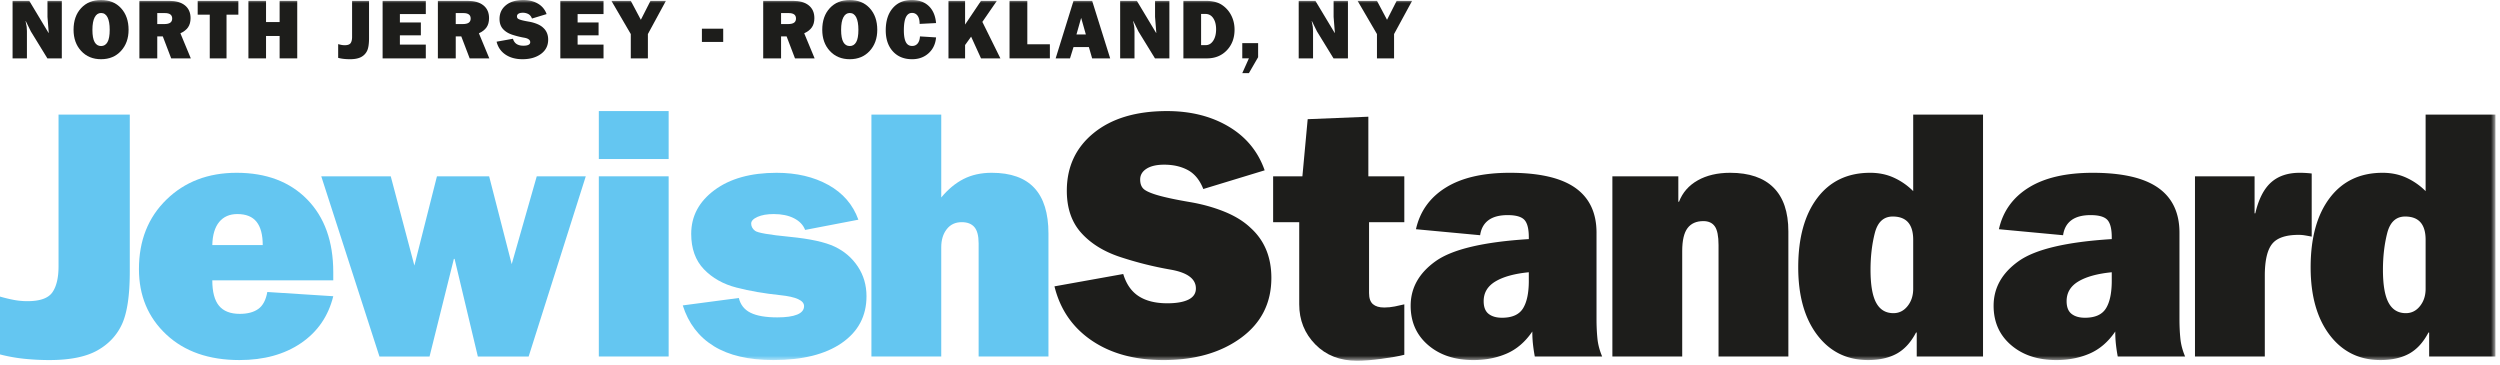 <?xml version="1.0" encoding="UTF-8"?>
<svg data-bbox="0 0 417.238 60.32" xmlns:xlink="http://www.w3.org/1999/xlink" xmlns="http://www.w3.org/2000/svg" viewBox="0 0 418 61" height="61" width="418" data-type="color">
    <g>
        <defs>
            <path id="5d2e6ff1-6126-4cad-a742-2c187a72c318" d="M0 61.32h417.238V1H0v60.32z"/>
        </defs>
        <g transform="translate(0 -1)" fill-rule="evenodd">
            <path fill="#64C6F1" d="M21.7 20.161v26.24c0 3.971-.434 6.9-1.298 8.786-.865 1.887-2.25 3.361-4.157 4.422-1.907 1.062-4.57 1.593-7.99 1.593-1.377 0-2.752-.07-4.128-.207A27.567 27.567 0 0 1 0 60.258v-9.67c.825.235 1.601.423 2.33.56a12.13 12.13 0 0 0 2.27.206c2.082 0 3.468-.49 4.156-1.474.688-.982 1.032-2.437 1.032-4.364V20.161H21.7Z" data-color="1"/>
            <path fill="#64C6F1" d="M43.929 41.979c0-1.73-.345-3.026-1.032-3.892-.688-.864-1.76-1.297-3.214-1.297-1.297 0-2.31.442-3.037 1.327-.727.884-1.111 2.173-1.15 3.862h8.433Zm11.793 4.54v1.356H35.497c0 1.927.373 3.342 1.12 4.246.746.905 1.906 1.357 3.479 1.357 1.297 0 2.329-.275 3.096-.826.766-.55 1.267-1.494 1.503-2.83l11.027.707c-.826 3.342-2.624 5.956-5.396 7.843-2.771 1.886-6.201 2.83-10.29 2.83-5.11 0-9.19-1.425-12.234-4.275-3.047-2.85-4.57-6.495-4.57-10.938 0-4.756 1.533-8.63 4.599-11.616 3.066-2.988 6.977-4.482 11.734-4.482 4.953 0 8.884 1.484 11.794 4.452 2.908 2.969 4.363 7.027 4.363 12.177Z" data-color="1"/>
            <path fill="#64C6F1" d="m65.333 30.48 3.951 14.92 3.773-14.918h8.727l3.774 14.682 4.187-14.682h8.196l-9.552 30.13h-8.492L76.005 44.28h-.117l-4.069 16.333h-8.373l-9.73-30.131h11.617z" data-color="1"/>
            <mask fill="#ffffff" id="d8453732-d1d3-41dd-9ce0-ce500f97fba4">
                <use xlink:href="#5d2e6ff1-6126-4cad-a742-2c187a72c318"/>
            </mask>
            <path mask="url(#d8453732-d1d3-41dd-9ce0-ce500f97fba4)" fill="#64C6F1" d="M100.123 60.611h11.675v-30.13h-11.675v30.13Zm0-33.02h11.675v-8.02h-11.675v8.02Z" data-color="1"/>
            <path mask="url(#d8453732-d1d3-41dd-9ce0-ce500f97fba4)" fill="#64C6F1" d="m143.52 37.733-8.904 1.71c-.315-.825-.934-1.474-1.857-1.946-.923-.472-2.054-.707-3.39-.707-1.101 0-2.005.157-2.713.471-.708.316-1.06.69-1.06 1.121 0 .472.215.875.647 1.208.433.335 2.36.67 5.78 1.003 3.42.334 5.935.885 7.547 1.651s2.899 1.878 3.863 3.332c.963 1.454 1.444 3.105 1.444 4.953 0 3.302-1.377 5.907-4.127 7.813-2.752 1.907-6.566 2.86-11.44 2.86-4.127 0-7.45-.776-9.966-2.329-2.515-1.553-4.244-3.823-5.188-6.81l9.375-1.24c.274 1.141.933 1.967 1.975 2.477 1.041.512 2.525.766 4.452.766 1.454 0 2.566-.156 3.333-.47.766-.315 1.149-.787 1.149-1.416 0-.944-1.327-1.552-3.98-1.828-2.654-.275-5.092-.698-7.313-1.268-2.22-.569-4.038-1.592-5.454-3.066-1.415-1.474-2.123-3.45-2.123-5.926 0-2.948 1.299-5.385 3.893-7.312 2.595-1.925 6.053-2.889 10.377-2.889 3.341 0 6.23.678 8.668 2.034 2.438 1.356 4.107 3.293 5.012 5.808" data-color="1"/>
            <path mask="url(#d8453732-d1d3-41dd-9ce0-ce500f97fba4)" fill="#64C6F1" d="M157.377 20.161v13.857c1.14-1.376 2.388-2.407 3.744-3.096 1.357-.687 2.92-1.032 4.688-1.032 3.184 0 5.562.846 7.135 2.536 1.572 1.691 2.358 4.226 2.358 7.607v20.58h-11.675v-18.93c0-1.257-.236-2.16-.708-2.712-.47-.55-1.179-.825-2.122-.825-1.062 0-1.897.393-2.506 1.18-.61.786-.914 1.788-.914 3.006v18.28h-11.675v-40.45h11.675Z" data-color="1"/>
            <path mask="url(#d8453732-d1d3-41dd-9ce0-ce500f97fba4)" fill="#1D1D1B" d="m211.452 29.478-10.26 3.125c-.59-1.494-1.445-2.545-2.565-3.155-1.12-.609-2.447-.914-3.98-.914-1.258 0-2.241.227-2.948.678-.708.453-1.062 1.053-1.062 1.8 0 .786.245 1.355.737 1.71.492.353 1.356.697 2.595 1.031 1.238.334 2.899.678 4.983 1.032 2.083.354 4.019.894 5.808 1.621 1.788.728 3.252 1.642 4.393 2.742 2.279 2.084 3.42 4.856 3.42 8.314 0 4.207-1.691 7.548-5.072 10.025-3.381 2.476-7.705 3.715-12.972 3.715-4.797 0-8.796-1.09-12-3.273-3.204-2.182-5.277-5.199-6.221-9.052l11.499-2.063c.51 1.69 1.375 2.93 2.594 3.715 1.218.786 2.81 1.18 4.777 1.18 1.533 0 2.712-.208 3.538-.62.825-.413 1.238-1.032 1.238-1.858 0-1.61-1.416-2.662-4.246-3.154a59.223 59.223 0 0 1-8.373-2.094c-2.752-.903-4.934-2.25-6.545-4.039-1.612-1.788-2.418-4.136-2.418-7.046 0-4.01 1.504-7.233 4.51-9.67 3.008-2.438 7.086-3.656 12.237-3.656 3.97 0 7.409.864 10.319 2.594 2.909 1.73 4.913 4.167 6.014 7.312" data-color="2"/>
            <path mask="url(#d8453732-d1d3-41dd-9ce0-ce500f97fba4)" fill="#1D1D1B" d="M228.788 30.48h6.014v7.667h-5.896v11.852c0 .865.215 1.484.648 1.857.432.374 1.062.56 1.887.56.59 0 1.18-.06 1.769-.177.59-.118 1.12-.236 1.592-.354v8.432c-.905.236-2.172.462-3.803.679-1.632.215-2.998.324-4.098.324-2.87 0-5.2-.914-6.988-2.742-1.79-1.828-2.683-4.058-2.683-6.693V38.147h-4.363V30.48h4.894l.884-9.553 10.143-.412v9.965Z" data-color="2"/>
            <path mask="url(#d8453732-d1d3-41dd-9ce0-ce500f97fba4)" fill="#1D1D1B" d="M255.617 47.934V46.52c-2.398.236-4.256.747-5.572 1.533-1.318.787-1.976 1.887-1.976 3.302 0 .983.275 1.691.826 2.123.55.433 1.297.648 2.24.648 1.69 0 2.86-.52 3.509-1.562.648-1.04.973-2.585.973-4.629m11.32-8.02v14.447c0 1.141.05 2.212.149 3.214.097 1.003.363 2.015.796 3.037h-11.263a28.364 28.364 0 0 1-.294-1.946 18.986 18.986 0 0 1-.12-2.24c-1.178 1.73-2.603 2.958-4.274 3.685-1.671.726-3.528 1.091-5.572 1.091-3.106 0-5.631-.835-7.577-2.507-1.946-1.67-2.92-3.862-2.92-6.574 0-2.987 1.396-5.474 4.188-7.459 2.79-1.985 7.98-3.214 15.567-3.686v-.295c0-1.415-.246-2.388-.737-2.918-.492-.53-1.426-.797-2.801-.797-1.377 0-2.447.286-3.214.855-.767.571-1.23 1.406-1.386 2.507l-10.731-1.003c.668-2.987 2.329-5.307 4.982-6.958 2.654-1.65 6.22-2.476 10.702-2.476 4.914 0 8.56.835 10.939 2.505 2.378 1.672 3.567 4.178 3.567 7.518" data-color="2"/>
            <path mask="url(#d8453732-d1d3-41dd-9ce0-ce500f97fba4)" fill="#1D1D1B" d="M299.015 39.679v20.933H287.34V41.979c0-1.494-.207-2.536-.62-3.125-.413-.59-1.052-.885-1.916-.885-1.18 0-2.064.394-2.653 1.18-.59.786-.885 2.063-.885 3.832v17.63H269.59v-30.13h11.027v4.245h.117c.59-1.533 1.63-2.722 3.126-3.568 1.493-.844 3.3-1.267 5.425-1.267 3.184 0 5.6.826 7.252 2.476 1.65 1.65 2.477 4.089 2.477 7.312" data-color="2"/>
            <path mask="url(#d8453732-d1d3-41dd-9ce0-ce500f97fba4)" fill="#1D1D1B" d="M319.887 49.29v-8.195c0-2.595-1.14-3.892-3.42-3.892-1.533 0-2.536.934-3.007 2.8-.472 1.868-.708 3.903-.708 6.104 0 2.516.315 4.354.944 5.513.628 1.16 1.592 1.739 2.89 1.739.943 0 1.728-.392 2.358-1.18.628-.785.943-1.747.943-2.888Zm11.675-29.128v40.45h-11.085v-4.01h-.118c-.865 1.652-1.946 2.83-3.243 3.539-1.297.707-2.89 1.06-4.776 1.06-3.538 0-6.369-1.394-8.492-4.185-2.122-2.791-3.184-6.565-3.184-11.322 0-4.914 1.062-8.776 3.184-11.587 2.123-2.81 5.072-4.216 8.845-4.216 1.454 0 2.781.275 3.981.826a11.012 11.012 0 0 1 3.213 2.24V20.163h11.675Z" data-color="2"/>
            <path mask="url(#d8453732-d1d3-41dd-9ce0-ce500f97fba4)" fill="#1D1D1B" d="M353.085 47.934V46.52c-2.398.236-4.256.747-5.572 1.533-1.318.787-1.976 1.887-1.976 3.302 0 .983.275 1.691.826 2.123.55.433 1.297.648 2.241.648 1.689 0 2.859-.52 3.508-1.562.648-1.04.973-2.585.973-4.629m11.321-8.02v14.447c0 1.141.049 2.212.148 3.214.097 1.003.363 2.015.796 3.037h-11.263a28.364 28.364 0 0 1-.294-1.946 18.986 18.986 0 0 1-.119-2.24c-1.179 1.73-2.604 2.958-4.275 3.685-1.671.726-3.528 1.091-5.572 1.091-3.106 0-5.631-.835-7.577-2.507-1.946-1.67-2.919-3.862-2.919-6.574 0-2.987 1.395-5.474 4.187-7.459 2.791-1.985 7.98-3.214 15.567-3.686v-.295c0-1.415-.246-2.388-.737-2.918-.492-.53-1.426-.797-2.801-.797-1.377 0-2.447.286-3.214.855-.767.571-1.229 1.406-1.386 2.507l-10.731-1.003c.668-2.987 2.329-5.307 4.982-6.958 2.654-1.65 6.221-2.476 10.702-2.476 4.914 0 8.56.835 10.939 2.505 2.378 1.672 3.567 4.178 3.567 7.518" data-color="2"/>
            <path mask="url(#d8453732-d1d3-41dd-9ce0-ce500f97fba4)" fill="#1D1D1B" d="M386.517 30.009v10.554a37.723 37.723 0 0 0-1.12-.206 6.438 6.438 0 0 0-1.06-.088c-2.164 0-3.648.51-4.453 1.532-.806 1.023-1.209 2.792-1.209 5.307v13.505H367V30.48h9.966v6.192h.118c.55-2.358 1.424-4.078 2.624-5.16 1.2-1.08 2.801-1.622 4.806-1.622.667 0 1.335.04 2.004.119" data-color="2"/>
            <path mask="url(#d8453732-d1d3-41dd-9ce0-ce500f97fba4)" fill="#1D1D1B" d="M405.563 49.29v-8.195c0-2.595-1.141-3.892-3.42-3.892-1.533 0-2.536.934-3.008 2.8-.471 1.868-.707 3.903-.707 6.104 0 2.516.314 4.354.944 5.513.628 1.16 1.591 1.739 2.888 1.739.944 0 1.73-.392 2.36-1.18.628-.785.943-1.747.943-2.888Zm11.675-29.128v40.45h-11.085v-4.01h-.118c-.866 1.652-1.947 2.83-3.243 3.539-1.298.707-2.89 1.06-4.777 1.06-3.538 0-6.368-1.394-8.491-4.185-2.123-2.791-3.185-6.565-3.185-11.322 0-4.914 1.062-8.776 3.185-11.587 2.123-2.81 5.071-4.216 8.845-4.216 1.454 0 2.781.275 3.98.826a11.017 11.017 0 0 1 3.214 2.24V20.163h11.675Z" data-color="2"/>
            <path mask="url(#d8453732-d1d3-41dd-9ce0-ce500f97fba4)" fill="#1D1D1B" d="M4.894 1.14 8.12 6.511l.028-.028-.21-2.665V1.14h2.397v9.62H7.923L5.162 6.258 4.306 4.52l-.029.03c.093.391.154.7.183.924.027.225.042.463.042.715v4.572H2.103V1.14h2.79Z" data-color="2"/>
            <path mask="url(#d8453732-d1d3-41dd-9ce0-ce500f97fba4)" fill="#1D1D1B" d="M18.343 5.992c0-.917-.122-1.615-.365-2.097-.243-.48-.603-.722-1.08-.722-.458 0-.813.238-1.065.715-.253.477-.38 1.178-.38 2.104 0 .935.125 1.62.372 2.054.248.435.606.652 1.074.652.467 0 .824-.217 1.072-.652.248-.434.372-1.119.372-2.054M16.899 10.9c-1.366 0-2.473-.458-3.324-1.374-.851-.916-1.276-2.099-1.276-3.548 0-1.505.42-2.71 1.262-3.618C14.4 1.453 15.515 1 16.899 1c1.392 0 2.507.458 3.344 1.374.836.916 1.255 2.118 1.255 3.604 0 1.44-.423 2.62-1.27 3.541-.845.921-1.955 1.381-3.33 1.381" data-color="2"/>
            <path mask="url(#d8453732-d1d3-41dd-9ce0-ce500f97fba4)" fill="#1D1D1B" d="M27.43 5.025c.477 0 .822-.077 1.038-.231.214-.155.322-.386.322-.694 0-.31-.103-.538-.308-.688-.206-.15-.501-.224-.884-.224h-1.304v1.837h1.136Zm.855-3.884c1.13 0 2.01.252 2.637.757.626.505.939 1.215.939 2.13 0 .628-.14 1.142-.421 1.544-.28.402-.705.734-1.276.995l1.739 4.193h-3.281L27.22 7.087h-.926v3.673h-2.987V1.14h4.978Z" data-color="2"/>
            <path mask="url(#d8453732-d1d3-41dd-9ce0-ce500f97fba4)" fill="#1D1D1B" d="M39.854 1.14v2.314h-1.978v7.306h-2.804V3.454h-2.019V1.14h6.801z" data-color="2"/>
            <path mask="url(#d8453732-d1d3-41dd-9ce0-ce500f97fba4)" fill="#1D1D1B" d="M44.481 1.14v3.548h2.272V1.14h2.945v9.62h-2.945V7.015h-2.272v3.745h-2.945V1.14h2.945z" data-color="2"/>
            <path mask="url(#d8453732-d1d3-41dd-9ce0-ce500f97fba4)" fill="#1D1D1B" d="M61.702 1.14v6.24c0 .945-.103 1.641-.31 2.09a2.26 2.26 0 0 1-.987 1.051c-.454.253-1.087.38-1.9.38a9.77 9.77 0 0 1-.982-.05 6.638 6.638 0 0 1-.982-.175v-2.3c.197.056.38.1.555.133.172.033.352.05.539.05.496 0 .825-.118.989-.352.163-.233.245-.579.245-1.037V1.14h2.833Z" data-color="2"/>
            <path mask="url(#d8453732-d1d3-41dd-9ce0-ce500f97fba4)" fill="#1D1D1B" d="M71.195 1.14v2.215h-4.333v1.403h3.506v2.145h-3.506V8.46h4.333v2.3h-7.222V1.14h7.222z" data-color="2"/>
            <path mask="url(#d8453732-d1d3-41dd-9ce0-ce500f97fba4)" fill="#1D1D1B" d="M77.337 5.025c.477 0 .823-.077 1.038-.231.214-.155.322-.386.322-.694 0-.31-.103-.538-.308-.688-.206-.15-.501-.224-.884-.224H76.2v1.837h1.136Zm.855-3.884c1.13 0 2.01.252 2.637.757.626.505.939 1.215.939 2.13 0 .628-.14 1.142-.42 1.544-.281.402-.706.734-1.277.995l1.739 4.193h-3.281l-1.402-3.673H76.2v3.673h-2.987V1.14h4.978Z" data-color="2"/>
            <path mask="url(#d8453732-d1d3-41dd-9ce0-ce500f97fba4)" fill="#1D1D1B" d="m91.388 3.356-2.44.744c-.14-.356-.344-.606-.61-.751a1.954 1.954 0 0 0-.947-.217c-.299 0-.533.054-.7.16-.169.109-.253.25-.253.429 0 .187.058.322.175.406.117.084.322.166.617.246.294.079.69.16 1.185.245a6.65 6.65 0 0 1 1.381.386c.425.173.774.39 1.045.652.542.495.813 1.155.813 1.977 0 1-.402 1.795-1.206 2.384-.804.589-1.832.883-3.085.883-1.14 0-2.092-.26-2.853-.778-.763-.518-1.256-1.236-1.48-2.152l2.734-.491c.122.402.328.696.618.883.29.187.668.28 1.135.28.365 0 .645-.048.842-.146.196-.098.294-.246.294-.442 0-.383-.336-.633-1.009-.75a14.117 14.117 0 0 1-1.992-.498c-.654-.215-1.173-.535-1.556-.961-.384-.425-.575-.984-.575-1.676 0-.953.357-1.72 1.073-2.3.715-.58 1.685-.868 2.91-.868.944 0 1.761.205 2.453.616a3.201 3.201 0 0 1 1.431 1.739" data-color="2"/>
            <path mask="url(#d8453732-d1d3-41dd-9ce0-ce500f97fba4)" fill="#1D1D1B" d="M100.91 1.14v2.215h-4.333v1.403h3.505v2.145h-3.505V8.46h4.333v2.3h-7.222V1.14h7.222z" data-color="2"/>
            <path mask="url(#d8453732-d1d3-41dd-9ce0-ce500f97fba4)" fill="#1D1D1B" d="m105.467 1.14 1.683 3.17 1.612-3.17h2.58l-3.014 5.553v4.067h-2.861V6.693l-3.24-5.553h3.24z" data-color="2"/>
            <path mask="url(#d8453732-d1d3-41dd-9ce0-ce500f97fba4)" fill="#1D1D1B" d="M117.358 8.011h3.562V5.797h-3.562v2.215z" data-color="2"/>
            <path mask="url(#d8453732-d1d3-41dd-9ce0-ce500f97fba4)" fill="#1D1D1B" d="M131.731 5.025c.477 0 .823-.077 1.038-.231.215-.155.322-.386.322-.694 0-.31-.103-.538-.308-.688-.206-.15-.5-.224-.884-.224h-1.304v1.837h1.136Zm.855-3.884c1.131 0 2.01.252 2.637.757.626.505.94 1.215.94 2.13 0 .628-.14 1.142-.42 1.544-.282.402-.707.734-1.278.995l1.74 4.193h-3.282l-1.402-3.673h-.926v3.673h-2.987V1.14h4.978Z" data-color="2"/>
            <path mask="url(#d8453732-d1d3-41dd-9ce0-ce500f97fba4)" fill="#1D1D1B" d="M143.525 5.992c0-.917-.122-1.615-.365-2.097-.243-.48-.603-.722-1.08-.722-.458 0-.813.238-1.065.715-.253.477-.38 1.178-.38 2.104 0 .935.125 1.62.373 2.054.247.435.605.652 1.073.652.467 0 .824-.217 1.072-.652.248-.434.372-1.119.372-2.054M142.08 10.9c-1.366 0-2.473-.458-3.324-1.374-.851-.916-1.276-2.099-1.276-3.548 0-1.505.42-2.71 1.262-3.618.842-.907 1.954-1.36 3.338-1.36 1.392 0 2.507.458 3.344 1.374.836.916 1.255 2.118 1.255 3.604 0 1.44-.423 2.62-1.27 3.541-.845.921-1.955 1.381-3.33 1.381" data-color="2"/>
            <path mask="url(#d8453732-d1d3-41dd-9ce0-ce500f97fba4)" fill="#1D1D1B" d="m156.51 4.856-2.749.141c0-.599-.114-1.055-.343-1.368a1.096 1.096 0 0 0-.933-.47c-.439 0-.776.234-1.01.701-.233.468-.35 1.206-.35 2.216 0 .87.11 1.522.33 1.956.22.435.572.653 1.058.653.383 0 .69-.14.92-.42.228-.282.356-.674.385-1.179l2.692.168c-.094 1.094-.51 1.975-1.248 2.644-.739.668-1.66 1.002-2.763 1.002-1.346 0-2.417-.437-3.21-1.31-.796-.875-1.193-2.046-1.193-3.514 0-1.57.39-2.809 1.171-3.716S151.111 1 152.457 1c1.178 0 2.12.334 2.826 1.002.706.67 1.115 1.62 1.227 2.854" data-color="2"/>
            <path mask="url(#d8453732-d1d3-41dd-9ce0-ce500f97fba4)" fill="#1D1D1B" d="M161.362 1.14v3.968l2.665-3.968h2.65l-2.426 3.52 3.015 6.1h-3.24l-1.654-3.632-1.01 1.402v2.23h-2.776V1.14h2.776z" data-color="2"/>
            <path mask="url(#d8453732-d1d3-41dd-9ce0-ce500f97fba4)" fill="#1D1D1B" d="M171.767 1.14v7.264h3.772v2.356h-6.745V1.14h2.973z" data-color="2"/>
            <path mask="url(#d8453732-d1d3-41dd-9ce0-ce500f97fba4)" fill="#1D1D1B" d="M179.984 6.763h1.57l-.785-2.776-.785 2.776Zm2.622-5.623 3.015 9.62h-3.015l-.547-1.893h-2.566l-.589 1.893h-2.398l2.987-9.62h3.113Z" data-color="2"/>
            <path mask="url(#d8453732-d1d3-41dd-9ce0-ce500f97fba4)" fill="#1D1D1B" d="m190.081 1.14 3.225 5.371.028-.028-.21-2.665V1.14h2.397v9.62h-2.41l-2.764-4.502-.855-1.739-.028.03c.093.391.154.7.182.924.028.225.042.463.042.715v4.572h-2.398V1.14h2.791Z" data-color="2"/>
            <path mask="url(#d8453732-d1d3-41dd-9ce0-ce500f97fba4)" fill="#1D1D1B" d="M200.822 8.545h.786c.504 0 .918-.246 1.24-.736.323-.491.484-1.13.484-1.914 0-.758-.159-1.375-.476-1.851-.318-.478-.763-.716-1.333-.716h-.7v5.217Zm.757-7.404c1.132 0 2.034.222 2.707.666a4.58 4.58 0 0 1 1.571 1.753c.373.724.56 1.526.56 2.404 0 1.394-.429 2.54-1.29 3.443-.86.903-1.972 1.353-3.337 1.353h-3.926V1.14h3.715Z" data-color="2"/>
            <path mask="url(#d8453732-d1d3-41dd-9ce0-ce500f97fba4)" fill="#1D1D1B" d="M210.358 8.208v2.356l-1.542 2.665h-1.108l1.108-2.47h-1.108v-2.55h2.65z" data-color="2"/>
            <path mask="url(#d8453732-d1d3-41dd-9ce0-ce500f97fba4)" fill="#1D1D1B" d="m219.935 1.14 3.226 5.371.028-.028-.21-2.665V1.14h2.397v9.62h-2.412l-2.762-4.502-.856-1.739-.028.03c.093.391.154.7.182.924.029.225.042.463.042.715v4.572h-2.398V1.14h2.791Z" data-color="2"/>
            <path mask="url(#d8453732-d1d3-41dd-9ce0-ce500f97fba4)" fill="#1D1D1B" d="m230.228 1.14 1.683 3.17 1.613-3.17h2.58l-3.016 5.553v4.067h-2.86V6.693l-3.24-5.553h3.24z" data-color="2"/>
        </g>
    </g>
</svg>
